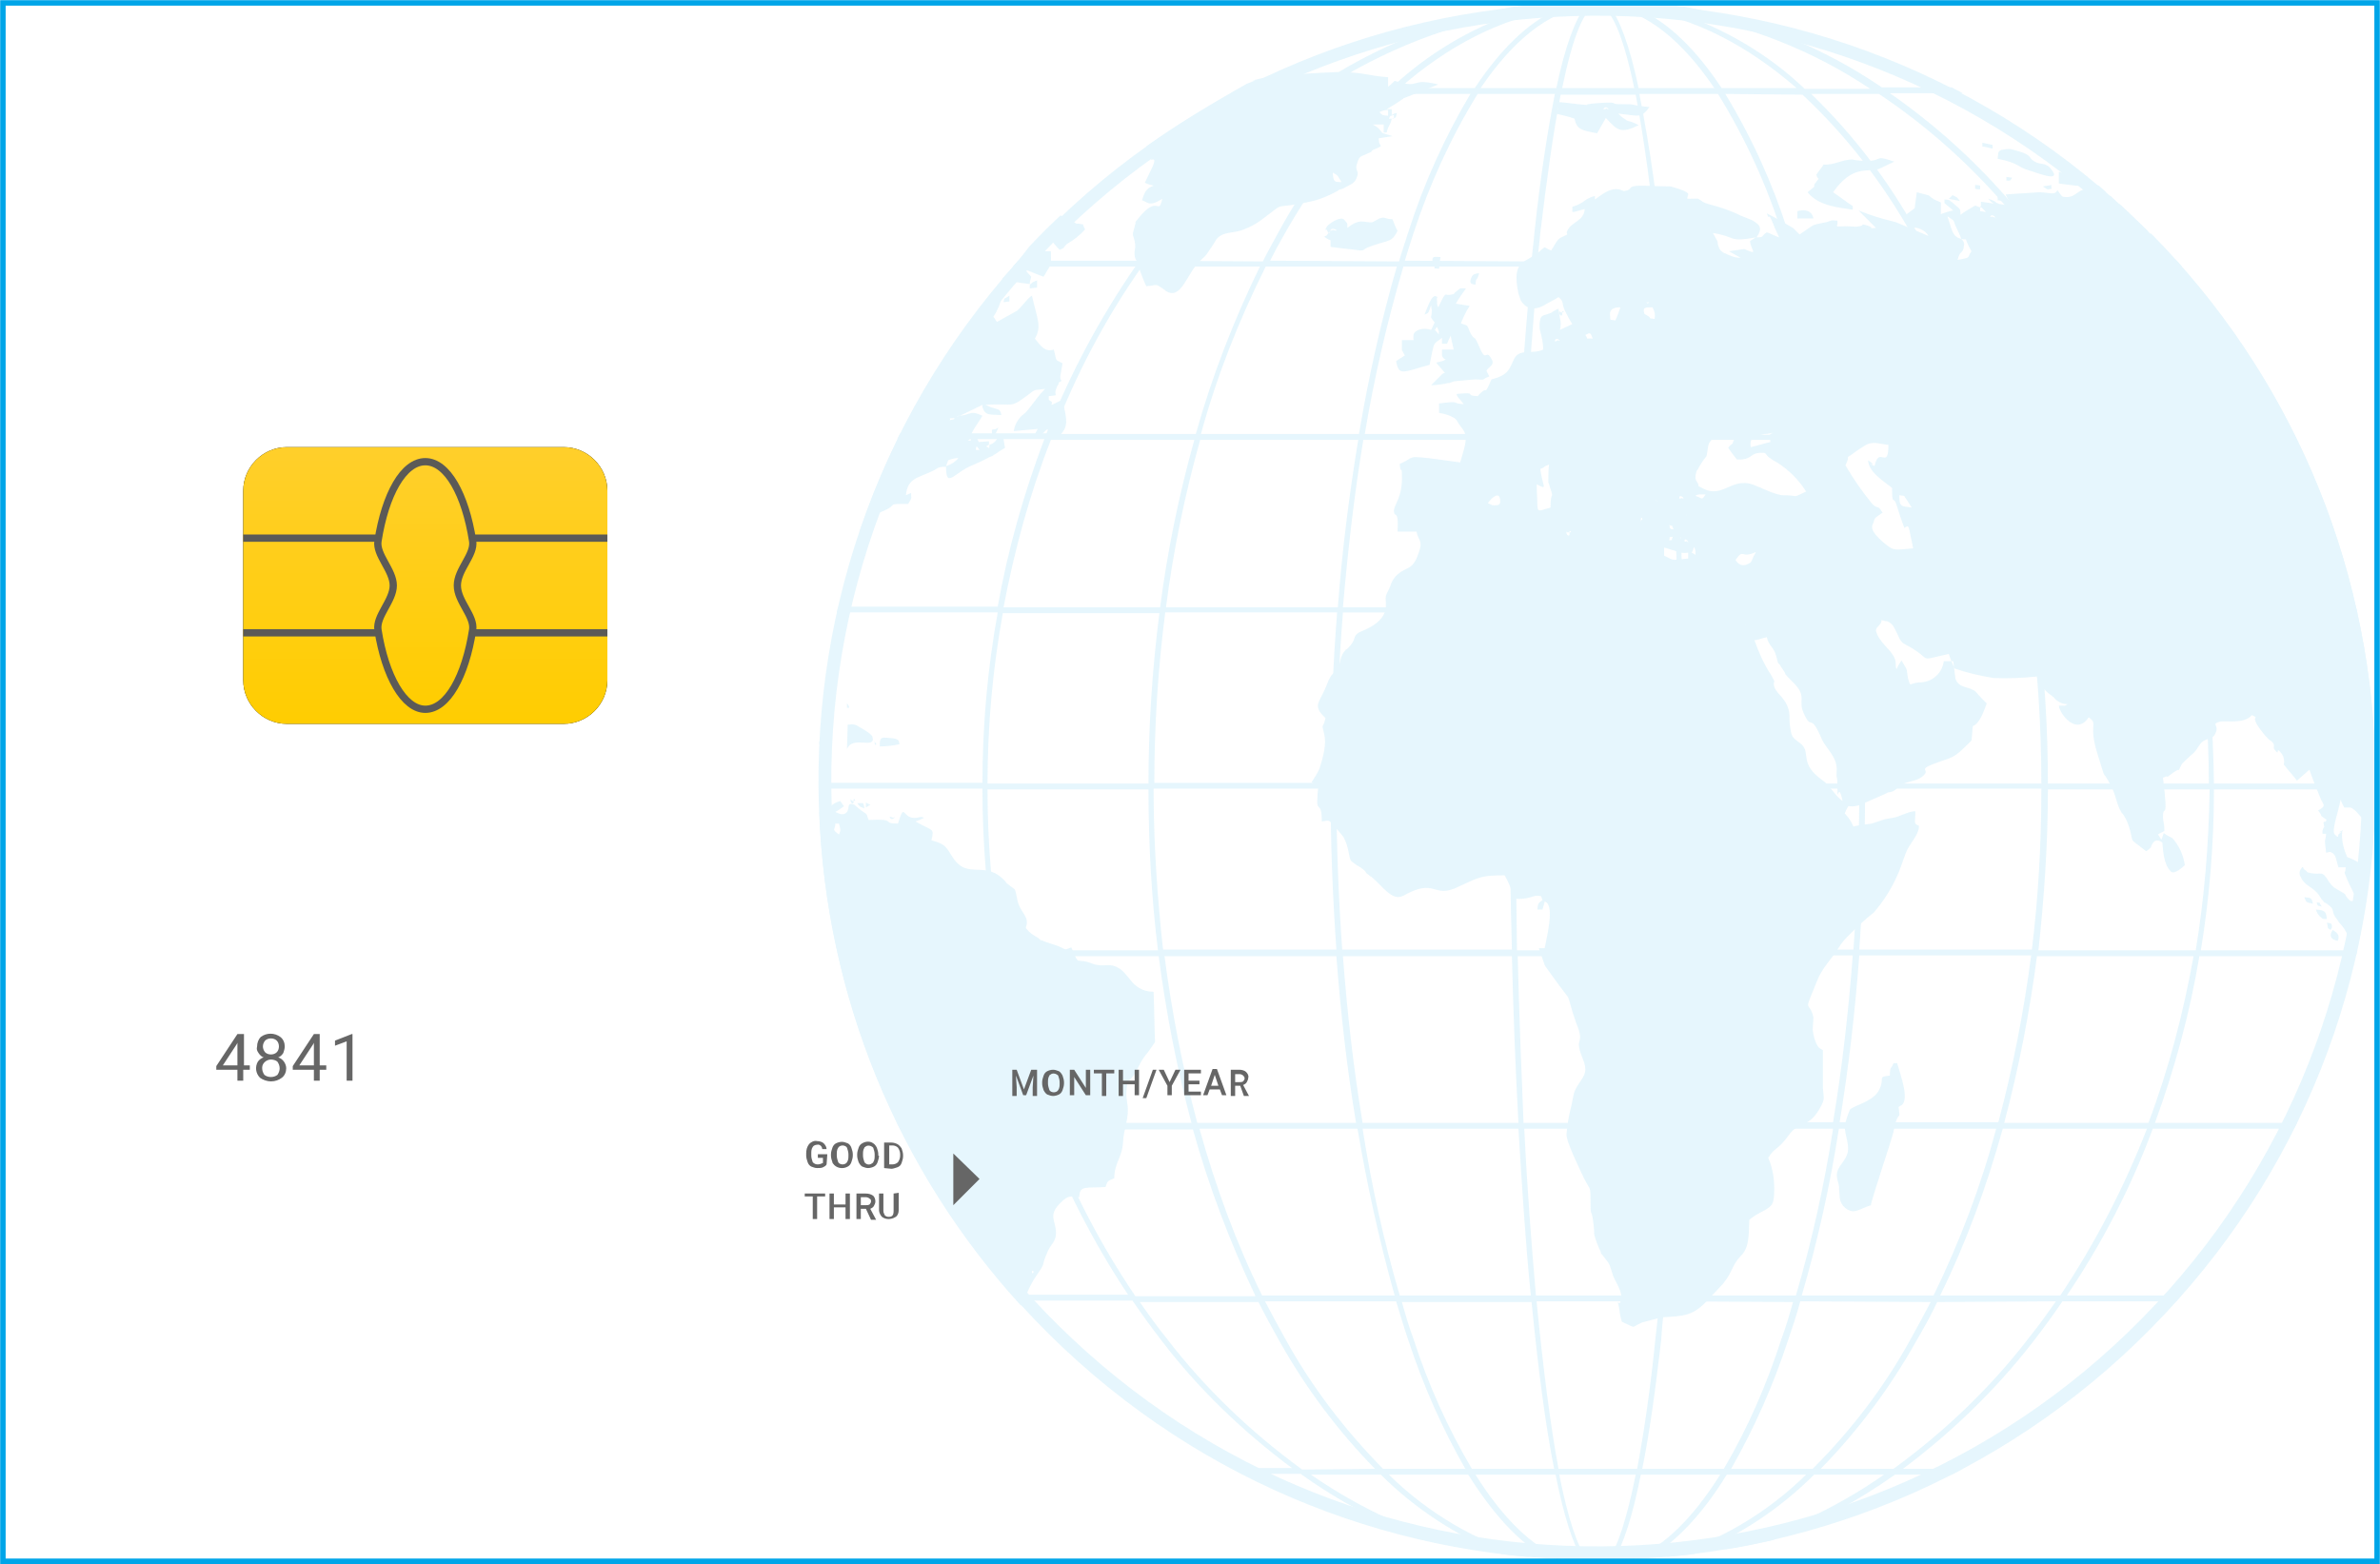 <svg xmlns="http://www.w3.org/2000/svg" xml:space="preserve" id="Layer_1" x="0" y="0" style="enable-background:new 0 0 326.8 214.8" version="1.1" viewBox="0 0 326.8 214.8"><style>.st2{fill:#00a5e8}.st5{fill:none;stroke:#5b5a57;stroke-linecap:square}.st9{fill-rule:evenodd;clip-rule:evenodd;fill:#666}</style><g id="Mask-2-2"><path id="path-1-2" d="M.4.4h326v214H.4z" style="fill:none;stroke:#00a5e8;stroke-width:.75;stroke-miterlimit:10"/></g><g style="opacity:.1"><path d="M146.1 185.2c-43-40.4-45.2-108.1-4.7-151.1 40.4-43 108.1-45.1 151.1-4.7s45.2 108.1 4.7 151.1c-40.4 43-108 45.2-151.1 4.7zm-31.9-74.6c.8 27.9 12.8 54.3 33.1 73.3 42.3 39.7 108.9 37.6 148.6-4.7 39.7-42.3 37.6-108.9-4.7-148.6C248.9-9.1 182.4-7 142.6 35.4c-19.1 20.3-29.3 47.4-28.4 75.2z" class="st2"/><path d="M131.9 57c-.2.1-.4.1-.5.2.1 0 .3-.1.5-.2zm27.7-29.7.3-.5-.3.5zm0-1.9s0 .1 0 0c.2.1 0 .1 0 0zm80.1 60.4c0 .1.1.1 0 0 .1.1 0 0 0 0zm-12-16.9c-.2-.1-.3-.2-.5-.3.2.1.4.2.5.3zm47.8-37.7c.2.1 0 0 0 0zm-135.3 148c.2-.3.4-.7.6-1.1.3-.8.7-1.6 1.1-2.3 2.1-3.1.8-1.3 1.9-3.8.4-1.1 1.2-1.4 1.2-2.7 0-1.7-1.2-2.4.7-4.2 1-1 1.3-.8 2.5-.7 0-1.7 1-1.2 3.6-1.4.3-.9.3-.8 1.2-1.2 0-2.1 1.1-2.9 1.2-4.9s.9-3.4.6-5.3c-.1-.7-.2-1.3-.1-2 .1-1.2.1-.9.7-1.6.9-1 .9-2 2.3-3.6.3-.4.6-.9.9-1.3-.1-2.3-.1-4.5-.2-6.9-3.4-.1-3.2-3-5.6-3.6-1-.2-1.6.2-2.9-.3-2.3-.9-1.6.6-2.8-2.2-.9.3-.6.4-1.4 0s-1.9-.6-2.7-1c-1.4-.7.9.6-.3-.2-.1-.1-.2-.1-.3-.2-.6-.3-1.1-.7-1.5-1.2-.1-.2.1-.4.1-.7.1-1.1-1-1.7-1.3-3.2-.4-2-.2-1.2-1.3-2.2s.8.9-.3-.3c-2.8-3.2-5.2-.1-7.3-3.4-1-1.6-1.1-1.8-2.9-2.3.4-1.8.2-1.2-2.2-2.6.4-.1.8-.3 1.2-.5-.7-.3-.6.1-1.6 0-1.4-.2-1.1-2.1-2 .8-2.4 0 0-.7-4-.5-.3-.5-.1-.7-.6-1s-.9-.7-1.4-1.1c-1.1-.4-.6.5-1 1-.5.6-1.1.2-1.6 0 .4-.2.8-.5 1.2-.8-.2-.2-.4-.5-.5-.7-1.3.3-1.2 1-2.9 1.5.9 25.2 10.7 49.2 27.7 67.8v-.1zM118.1 72.8c1.5-.7.9-1.8 2.9-2.5 2.7-1.1.3-1.1 3.7-1.1.6-1 .4-.6.4-1.5l-.7.3c.2-2.4 1.8-2.4 3.6-3.3.9-.4.6-.6 1.9-.6 0 3.1 1.1.8 3.6-.2.9-.4 1.4-.6 2.3-1.1l.5-.2c.1 0 .1-.1.1-.1l.2-.1c.4-.3.9-.6 1.4-.9-.1-.5-.2-1.2-.3-1.8-1.2.5-.6 1-1.9 1.4v-.5l-1.4.1c-.4-.8 0-.5-.7-.9-.2.7.1.3-.5.5.1-1 1-2 1.7-3.2-1.7-.8-1.4-.2-3.1 0 1-.5 2.1-1 3.1-1.5V55.9c.4 1.2.9 1 2.6 1.1-.2-.9-.3-.7-1.5-1.1-.2-.1-.4-.2-.7-.3 4.3-.3 3.1.7 6.3-1.7.6-.5.7-.3 1.9-.5-.9.9-1.4 1.7-2.2 2.7s-.8.7-1.3 1.3c-.4.5-.7 1.1-.8 1.8l3.3-.3c-.3.5-.5.9-.7 1.3 1.4-.5.9-.2 1.9-1.2 1.5 0 .4.1.6.4s.2.5.3.8c.6-.1 1.1-.5 1.4-1 .8-1.1.2-2.6-.1-4.3-.5.2-1 .5-1.5.7-.1-.3.4-.2-.4-.7v-.5c1.7-.2.5.1 1.1-1.2.4-1 0 .5.3-.7.7-.3.1-.1.2-.9.1-.5.2-1.1.3-1.7-1.1-.7-.7.1-1.2-1.9-1.2.4-1.8-.5-2.6-1.5 1-1.7.3-2.7-.4-5.9-.6.3-1.5 1.7-2.1 2.1l-2.7 1.5c-.2-.2-.3-.5-.5-.7.6-.9 1-1.9 1.2-2.9h-1.5c-7.9 9.4-14 20.4-18 32.2zm23.3-33.7v.5c.3 0 .6-.1 1-.1v-1c-.7.3-.4.1-1 .6zm-3.8-.8c.4.1.9.2 1.3.3.8.2 1.6.3 2.5.4 0-.3.1-.6.2-1l-.9-1c.9.3 1.7.7 2.6 1 1.2-2.1 1-1.2 1-3.5-.5 0-1 0-1.4-.1v-1l1.2-.7c.4.5.9 1.1 1.4 1.6.8-.3.4-.2.9-.7l.1-.1c.9-.5 1.8-1.2 2.5-2-.6-1.1.1-.5-.9-.8-.2 0-.2.1-.5-.1-.1 0-.1-.1-.1-.2-1.2-1.2-.2-.3-1.5-.7l-.4-.1c-1.5 1.4-2.9 2.8-4.3 4.3-1.2 1.6-2.4 3-3.7 4.4zm19.8-18.2c.3.2.6.4.8.7.1.2.3.3.4.5-.5.2-.2 0-.4.3-.6.9.8-.5.1 1.2l-1.1 2.3c.4.2.8.3 1.2.4-1.1.4-1.2.9-1.6 2 .8.2.9 1 2.8-.2-.6 2.5-.5-.8-3.3 2.7-.6.7-.3.4-.4.7-.1.3-.1.5-.2.8-.2.7-.2.7 0 1.2.4 1.5 0 1.4.1 2.4.1.7.3.5.6 1.6v.1c.3.8.6 1.7 1 2.5 1.6-.1 1.1-.5 2.5.5.1 0 .1.1.1.1 2.2 1.5 2.9-2.3 4.8-4.1.3-.3.7-.6.9-.9.4-.6.9-1.3 1.3-2 .9-1.2 2.5-.8 3.8-1.4.8-.3 1.6-.7 2.4-1.3 3.9-2.9.9-1.2 7.1-2.6 1.2-.3 2.3-.8 3.4-1.4l.1-.1c.2-.1.4-.1.6-.2l.2-.1 1.1-.6c.4-.4.3-.2.5-.6.6-1.2-.2-1.1.1-2 .3-1.2.6-1.1 1-1.3l.9-.4c.1 0 .1-.1.1-.1l.1-.1.1-.1c.3-.1.7-.3 1.1-.5-.1-.5-.2 0-.3-1.1.6-.1 1.3-.2 1.9-.3l-1.3-.4c-.5-.4-.3-.6-1.4-1.2h1.5v1.1h.4c.3-1.2.5-.9.7-1.9.7-.2.5 0 .7-.8-.6.2-.2 0-.7.3V15h-.7c.7-.4 1.5-.9 2.2-1.4.1 0 .1-.1.1-.1 1.6-.6 3.2-1.3 4.8-1.9-4.1-1-2.2.7-6-.5-.3.3-.6.6-.9.8v-1.3c-3-.2-3.1-.7-7-.7h-.2c-2 .1-9.3.4-11.1 1.1-1.5.6 1.2-.6-.3.2-.3.1-.5.2-.8.3-4.6 2.6-9.3 5.4-13.8 8.6zM120.1 102c0 .6.4.1.1 0-.1 0-.1-.5-.1 0zm111.2-27.7c0 .1.3.1.3 0s.4.6.1-.1c0 .1-.4-.4-.4.1zm-16.2-1.1c0 .3.5.6.4 0s.6 0-.1-.1c-.4.1-.3-.4-.3.1zM116.8 110c0 .3.5.6.4 0s.6 0-.1 0c-.3-.1-.3-.5-.3 0zm97.3-67c0 .3.5.6.4 0s.6 0-.1-.1c-.3 0-.3-.5-.3.1zm-91.8 69.4c.2.3.9-.4.3-.1-.1-.1-.7-.3-.3.1zm145.3-85.1 1.5.3c-.1-.2-.2-.3-.4-.5l-.6-.3-.5.5zm-63.1 24.4-.4-.8c.4-.6 1.2-.8.7-1.6-.8-1.5-.7.6-1.6-1.5s-.6-.9-1.2-1.9c0 0-.1-.1-.1-.2s-.1-.1-.1-.2c-.4-.9-.1-.7-1.2-1.1.3-.8.7-1.6 1.2-2.4-.6-.1-1.3-.2-1.9-.3.4-.7.9-1.4 1.4-2.1-1.1 0-.6-.1-1.3.4s.1.3-1 .5c-.6.1-.4-.7-1.5 1.7-.3-.5-.1-.6-.2-1.2 0-.3.3-.1-.1-.3-.6-.3-1.1 1.3-1.6 2.5.7-.2.6-.5.9-1.3 0 .1.1.7.1.7v.2c0 .9-.4.5.4 1.5-.2.3-.3.7-.5 1-.6-.2-1.2-.2-1.7 0-.7.3-.8.6-.7 1.4h-1.6v1c0 .3-.1-.6 0 .2v.2c.1.2.3.5.4.7-.4.3-.8.5-1.2.8.4 2.1.9 1.5 4.6.5.7-3.4.4-2.7 1.7-3.7v.8h.7c.1-.3.3-.7.5-1.1.1.7.3 1.3.4 1.9H198v.8c.2.8 1 .4 0 .8-.3.1-.5.1-.8.2.4.5.8.9 1.2 1.4-.4.1-.2.1-.4.2l-1.5 1.5c.6 0 1.3-.1 1.9-.2l.4-.1h.2c.9-.3.3-.2 1.3-.3s1.2-.1 2.2-.2c1.8.1.8 0 2-.4zM291 28l-.4-.1c-.1-.1-.1-.3-.2-.4l-.6-.6c-1.5.3-.3.2-1-.1-.6-.4-1.3-.7-2-.8-1.6-.2-1.7 1.4-3.6 1-.3-.3-.5-.6-.7-.9-.3.8-1.2.3-2.5.3l-4.6.3c.2.5.5.9.7 1.4-.5.1-1.1 0-1.6-.1-.8-.3-.2-.3-1.5-.7l.4.4c.1.2 1.3.4-1.4 0v.8c-.8-.2-.6-.4-1.1-.1s-1.2.7-1.7 1.1c-.1-.8.2-.6-.9-1.5-.5-.5-.1 0-.6-.5-.3-.1-.5-.1-.7-.1v.5l1.2 1c-.6.1-1.1.3-1.7.5v-1.6c-.4-.2-.5-.2-.9-.4-1.3-.8.2-.3-2.4-1-.1.8-.2 1.5-.3 2.2l-1.2.9c1.6 2.7.6 1.3 2.1 2 .4.2.8.5 1 .9l-4.5-1.9c-1.7-.4-3.4-.9-5.1-1.6l2.4 2.4c-1.6.1.1.1-1.1-.3s-.3 0-1.4.1c-.6.1-.8-.1-2.8 0-.2-.5 0 0 0-.4v-.4c-1.1-.1-.7 0-1.5.2-2.3.5-1.3.1-3.7 1.7l-.9-.9c-1.2-.7-2.4-1.4-3.6-2 .5 1.4 0-.9 1.1 2 .2.4.4.9.6 1.3-.6-.2-1.1-.5-1.7-.7-.8.5-.3.7-1.4.7.8-1.2.6-1.7-.7-2.4l-1.5-.6c-1.4-.7-2.9-1.2-4.5-1.6-.2-.1-.4-.1-.5-.2-.1 0-.1-.1-.2-.1-.9-.6-.3-.4-2.1-.4v-.2c0-.4.9-.6-2.3-1.5-1.4 0-2.7-.1-4.1-.1-2 0-1 .5-2.1.7-.3.1-.2 0-.9-.2-1.3-.2-2.3.7-3.3 1.4v-.5c-1.7.5-1.2.9-3.1 1.5.1.9-.5.9 1.7.3-.1 1.7-1.8 1.7-2.4 3-.3.6.5.3-.6.8-.8.3-.9.8-1.6 1.9-1.2-.4-.5-.8-1.7.2-1.8 1.6-3.8.9-2.8 5.7l.3.9c.9 1.6 2.4 1.3 3.6.5.5-.3 1-.5 1.6-.9.8.6.4.9.9 1.9.3.6.6 1.2 1 1.8-.6.3-1.1.5-1.7.8.3-1.2-.1-1.6-.2-2.9-.3.1-.6.3-.8.4l-.1.1c-.2.1-.3.1-.5.2-.8.3-1.1.1-1.2 1.4 0 .3 0 .7.1 1 .2.8.4 1.6.4 2.5-1.4.7-3.3-.2-4 1.3s-.8 2.2-3.1 2.8c-1.2 2.7-.3.5-1.9 2.3-2.1-.1.3-.6-2.9-.3.1.5.4.6 1 1.4-1.9-.1-.2-.5-3.4-.1v1.3c.7.1 1.4.3 2.1.7.5.4.4.6.9 1.2.1.1.2.3.3.4.8 1.1.1 2.7-.4 4.5-.9-.1-5.9-.9-6.5-.7-.9.3-.2.2-1.8.9.1 1.5.3.2.3 1.5.1 3.1-1 3.9-1.1 4.9 0 1.2.7-.4.5 2.9h2.6c.3 1.5 1.1 1.1 0 3.7-.7 1.5-1.4 1.2-2.5 2.1-.5.4-.9 1-1.1 1.7-.6 1.4-.7 1-.6 2.4.2 2.6-3 3.6-3.6 3.9-1.1.6-.3.9-1.6 2.2-.1.1-.2.2-.3.2-.9 1-.6 1.6-1.1 2.5-.4.8-.9.6-1.5 2.3-1 2.6-2.1 2.8-.2 4.6-.3 1.6-.6.5-.2 2.1.4 1.4-.1 3.2-.6 4.8-.3.7-.7 1.3-1.1 1.9l.9.6c0 .5-.1.9-.1 1.4-.2 2.4.6.4.6 3.4 1.2-.1.7-.6 2.7 1.8.4.5.2.2.4.6.6 1.1.6 2.5.9 3l.1.1c.4.3.8.6 1.2.8.2.2.5.3.7.6.1.2.2.3.4.4.4.4.1.1.4.3 1.6 1.3 2.8 3.4 4.4 2.6 4.6-2.6 4 .6 7.7-1.3 2.8-1.3 3.1-1.5 6.2-1.5.4.7.8 1.5 1 2.3.1.3.3.6.4.9.8.1 1.5 0 2.2-.2.3-.1.6-.2.9-.2.7.1.4-.1.7.6-.6.5-.6.3-.7 1.3h.7c.1-.3.2-.7.3-1.1 1.5.4.2 5.2 0 6.4h-.8c.3.8.5 1.5.8 2.3 0 .1.1.1.1.2 1 1.4 2 2.8 3.1 4.2.3.7.3 1.2 1.1 3.5 1.4 3.4-.4 1.7.9 4.9.7 1.7.4 2.2-.5 3.5s-.7 1.8-1.1 3.3c-.3 1.2-.5 2.4-.6 3.6-.1 1 1.8 4.8 2.4 6.1.9 1.8.9.9.9 3.5 0 1.6.1.9.3 2 .1.7.2 1.4.2 2.2.2.8.5 1.6.9 2.4v.1c.3.6-.2-.2.2.3 1.2 1.6.8.8 1.5 2.9.3.8 1.3 2.2 1.1 3.1-.2 1.6-.7-.5-.3 1.2.1.7.2 1.4.4 2 2.2 1 1.1.8 2.8.1l2.6-.7c3.2-.2 4.4-.1 6.7-2.7.5-.5 1-1.1 1.5-1.6.2-.2.3-.3.5-.6 1-1.2 1.1-2.4 2.2-3.5l.1-.1c1.2-1.2 1-3.3 1.1-4.9.6-.5 1.3-.9 2.1-1.3 1-.6 1.2-.8 1.3-2.1.1-1.8-.1-3.5-.8-5.1.9-1.5 1.3-1 2.8-3.1s2.8-.8 4.5-4.1c.5-1 .3-1.1.2-2.4v-5.2c-.2-.1-.4-.2-.6-.4-.5-.7-.7-1.6-.8-2.4 0-.4.1-1.2.1-1.7-.6-2.6-1.5-.1.5-5 .7-1.8 2-3 3-4.6.3-.5.7-1 1.1-1.4 1.2-1.2 2.4-2.4 3.7-3.4 1.2-1.4 2.2-2.9 3-4.6.6-1.2.9-2.3 1.4-3.6s1.8-2.4 1.8-3.7c-.8-.3-.5-.4-.5-2-1 0-2.2.8-3.1.9l-1.1.2-1.8.6c-.9.1-1.7.2-2.5.4-.3-.7-.7-1.3-1.2-1.8.1-.3.3-.7.5-1 .6.1 1.3 0 1.9-.3l3.2-1.4c.4-.2.1-.1.4-.2.3 0 .6-.1.9-.3.3-.2.2-.3.8-.7.8-.5 2.2-.5 3-1.2 1.2-1-.8-.8 1.5-1.7 2.9-1.1 2.5-.5 5.2-3.2.1-.7.1-1.3.2-2 1-.4 1.5-2.1 1.9-3.1-.5-.5-1-1-1.5-1.6-.9-.8-2.3-.4-2.8-1.8l-.3-2.4h-1.3c-.2 1.6-1.5 2.8-3.1 2.9-.5 0-1 .1-1.5.3 0-.1-.1-.2-.1-.2l-.2-.6c-.3-1.6.1-.8-.9-2.5-.3.4-.5.8-.7 1.2-.1-.3-.1-.6-.1-.9-.1-1.4-1.8-2.3-2.5-3.8-.5-1 0-.9.5-1.7.2-.8 0-.2.3-.3.2.1.3.1.5.1.8.3 1 .9 1.4 1.7.5 1.1.5 1.2 1.5 1.7 3.6 2 1 2.1 5.6 1.1.2.7.5 1.4.8 2 1.7.6 3.5 1 5.3 1.3 2 .1 4 0 6-.2.1 1.1.1.6.6 1.3.4.5.9 1 1.5 1.4.5.4.1.1.5.5.5.4 1 .6 1.6.6-.5.3-.2.2-1.2.2.1 1.1 2.4 4.2 4.1 1.6 1.4 1-.1.9 1.2 5 1.5 4.8.3 1.3 2 4.7.5 1 .6 2 1.1 3 0 0 .1.1.1.2.1.2.2.3.3.4.5.7.8 1.5 1 2.3.5 1.8-.3.8 2.2 2.8 1-.7.5-.6.9-1.1 0 0 .4-.8 1.3-.1.1.1 0 2.9 1.2 4 .5.4 1.6-.6 1.9-.9-.2-1.4-.8-2.7-1.7-3.7-.4-.2-.8-.4-1.2-.7l-.3.9c-.2-.2-.3-.5-.5-.7.3-.2.6-.3.9-.5 0-1-.2-1.3-.2-1.9 0-2 .8 1.1 0-5.4 1.3-.6-.2.5 1.4-.7 1.4-1 .3.5 1.2-1.2.5-.5 1-1 1.5-1.4.7-.6.8-1.3 1.4-1.7.7-.5 1.3-.2 1.7-1.1.6-1.2-.7-1.2.6-1.6.8-.2 3.3.4 4.4-.9 1.3.6-.6-.2 1.5 2.4.2.3.5.6.8.9.1.1.2.2.3.2.8.7.2.8.5 1.2.9 1.2 0-.7 1 .6.3.4.4 1 .3 1.5.6.8 1.2 1.4 1.8 2.2.6-.5 1.1-1 1.7-1.5.5 1.4 1 2.7 1.6 4.1.5.9.6.9-.4 1.5 1 1.3-.3.2 1.2 1.3-.1 0-.1 0-.1.1-.1.4-.5-.2-.3.6.1.6 0 0-.2.8v.4h.5c-.1 1.4-.3.1 0 2.6.5-.1.5-.2.8 0 .6.3.6 1.2.9 2h1c-.1 1.3-.4.1.2 1.7.3.7.7 1.4 1 2.1.8 1.5.2-.3.7.9-1.4-.1-1.2 0-1.5-.3-.8-.8 0-.5-1.3-1.2-.8-.5-.8-.4-1.4-1.2-1-1.7-1-.9-2.5-1.2-.9-.2-.2-.1-.9-.5-.2-.1-.1-.7-.5 0-.2.3-.2.7 0 1 .6 1.4 1.8 1.3 2.7 2.8.1.1.1.3.3.4.4.5.1.2.6.5 1.4 1 .3.8 1.5 2.3.1.1.1.2.2.3.5.5.9 1.1 1.2 1.8.3.8.7 1.4 1.2 2.1.8-3.6 1.4-7.2 1.8-10.9l-.4-.3c-.1-.1-.2-.1-.3-.2-.6-.7-1.5-1.2-2.4-1.5-.5-1.1-.8-2.3-.7-3.5-1.2.4 1-.7-.3.2-.5.3 0 .9-.7.2-.5-.5.4-2.8.8-4.8.1.4.3.7.5 1.1 1.2 0 .8-.1 1.6.5.8.9 1.6 1.8 2.4 2.8.2-3.5.3-7 .2-10.5-.8-26.9-11.8-52.5-30.7-71.6h-.1c-.2 0-.5.1-.8.1.2-.3.3-.4.5-.4-.9-.9-1.8-1.7-2.7-2.6-.3-.3-.8-.8-1.3-1.2zm-61.3 45.7c-.7.2-.3-.3-.5.5.6-.1.2.1.5-.5zm-110.8 37.2c.8-.6.8-.2 0-.7v.7zm113.9-34.7v-.5c0-.2-.1-.4-.2-.6-.3 1.2-.6.5.2 1.1zm41.5-48.7.7.1c-.4-.6-.1-.3-.7-.6v.5zm1.2-2.7c.7 0 .4.1.8-.4l-.8-.1v.5zm43.3 99.7c-.6-.9 0-.4-.7-.6.2.6 0 .4.7.6zM191.4 15.8v.5h-.7c.3-.5 0-.3.7-.5zm79.8 10.1c.2.1.5.1.7.1v-.5c-.3-.1-.5-.1-.7-.1v.5zM137.8 41.5l.8-.1v-.8c-1 .7-.6.1-.8.9zM118.7 111c-.2-.9 0-.7-1-.7.5.6.2.4 1 .7zm99-65c.5.8-.1.4 1 .5-.3-.8-.3-.9-1-.5zm62.8-20.4c.4.3.6.4.7.4.9-.1.3-.1.5-.6-.4.1-.8.1-1.2.2zM136.2 59v.8c.6-.3.4 0 .9-1.1-.5.3-.3.2-.9.3zM320 127.7c.1-.1.2-.3.2-.4 0-.6-.2-.5-.7-.6.3.9-.1.6.5 1zM116.3 97.2h.3c0-.2-.1-.4-.3-.6v.6zm201.3 26.9c-.2-.8-.2-.8-1.2-.9.3.8.3.7 1.2.9zm-45.4-104c.5.1.9.2 1.4.3v-.5l-1.4-.3v.5zm-69.6 19c.1-1.3.2-.3.5-1.6-.5.1-.9.1-1.1.7-.3.8.1.8.6.9zm84.9-13.3c.5.3 1.1.5 1.7.6l-1-.9c-.3-.1-.6-.1-.7.3zM321 129.2c.3-.7 0-1.1-.7-1.5-.5.8-.3 1.3.7 1.5zM197.6 36.9c.1-.5.1-1.1.2-1.6-.8 0-1.2-.2-1.1.6.1.2.1.4.2.6.3.5-.4.3.7.4zm121.9 89.3c-.1-1-.2-1.2-1.5-1.3.1.3.2.6.5.9.5.4.2.4 1 .4zM204.3 69.1c.6.2.4.3.9.3s.8-.1.8-.5c0-1.8-1.4-.3-1.7.2zM221.8 44c.3-.6.5-1.2.7-1.8-1 0-1.6.3-1.4 1.3v.2c.2.4-.4.1.7.3zm25-15v1h2.2c-.2-1.1-1.2-1.3-2.2-1zm-16 45-.3-.1.3-.2v.3zm-1.6-1.9c.6.3.2-.3.6.6-.4-.1-.1.1-.4-.1s0-.1-.2-.5zm-108.4 30.4c.9 0 1.8-.1 2.7-.3-.1-.6 0-.8-1.9-.9-.8-.1-.8.4-.8 1.2zm105-59.4c-.3-.9.1-.9 1.1-.9.3.5.4 1 .3 1.6-1-.1-.4-.1-.9-.4l-.5-.3zm.5-1.4c-.4-.3-.3-.1.2-.2-.1 0-.2.1-.2.2zm12 35.2c.4.6.9.9 1.6.6.6-.3.5-.2.8-.9.1-.3.3-.5.4-.8-2.1 1-1.6-.6-2.8 1.1zm-9.8-.6c1.6.8.9.6 3.3.4v-.8c-.7.1-1.3 0-1.9-.3-.5-.1-.9-.3-1.4-.4v1.1zm-95.2-16.1c0 .4.1.3-.4.3l.4-.3zm.7 1.6c0-1 .4-.1.5 0h-.5zm1.4-.5.5-.3c-.2.8.2.6-.5.3zm147.3-36.1c1.4.2 2.9.4 4.3.4-.8-1.3-2-1.4-4.3-2v1.6zm-71.2 39.2c.1.8.3 1.6.5 2.4-.5.2 0 .1-.4 0l-.6-.3c0 1 .1 2 .1 3 .1.8.1.7 1.8.2 0-2.7.6-.7-.2-3.2 0-.1-.1-.2-.1-.3 0-.8 0-1.6.1-2.4-.9.3-.4.3-1.2.6zm62.8-42.6c3 .6 2.6 1.1 4.3 1.6.8.2 4.6 1.8 3.1-.1-.8-1.1-1.5-.6-2.3-1.1-1.1-.6 0-.9-3.2-1.7-.5-.1-.9 0-1.4.1-.5.2-.4.4-.5 1.2zM114 101.1c-.1.1-.2.1-.3.1-1 .3-.3-.3-1.2.6v.4c.5.1 1 .1 1.5.1.1 0 .2 0 .2.1 0-.5-.1-.9-.2-1.3zm2.3 1.8c.7-2 4 .1 3.5-1.7-.1-.5-1.9-1.4-2.2-1.6-.3-.1-.6-.2-.9-.1h-.3l-.1 3.4zm66.5-71.4c.3-.3 1.3.4.3.1 0-.1-.8.3-.3-.1zm-1 1c.3.2.6.4.9.5v.9c1.3.2 2.7.3 4.1.5.6 0 .2-.1 1.2-.5.6-.2.8-.3 1.5-.5 1.5-.4 1.8-.5 2.4-1.7-.3-.5-.5-1.1-.7-1.6-1.1 0-.9-.4-1.8-.1l-.9.5c-1.1.2-1.6-.7-3.5.8 0-.7.1-.5-.4-1.1s-2.1.5-2.4.9c-.5 1-.1 0 .1.7s.6-.6-.1.5c-.2.1-.3.2-.4.2zm38.5-17.7c.3-.3.9.5.3.1 0 0-.7.3-.3-.1zm-2.6-.4c-1.3-.1-2.5-.3-3.8-.4v1l-.3.6c.9.2 1.8.4 2.6.7.3 1.5 1 1.6 3.1 2l1.2-2.1c1.6 1.7 2 2.2 4.5 1-.5-.3-1-.5-1.5-.6-.4-.2.1.1-.3-.2-.4-.2-.7-.5-1-.8 2.9.3 3.1.7 4.3-.9-3.3-.3-1.1-.4-4.3-.4-1.2 0 .5-.4-3.3-.1-2 .2-.3.3-1.2.2zm32.7 8.2c-.3.5-.7.9-1 1.4.3 1 .6.1-.1 1.1l-.1.1c-.4.7.6-.1-1 1.2 1.6 2 4.6 2.1 6.2 2.4v-.5c-.9-.6-1.8-1.3-2.7-1.9 2.7-3.8 4.6-2.7 6.3-3.2l2.1-1c-2.6-.9-1.6-.3-3.3-.1-.8 0-1.6 0-2.5-.2-1.3 0-2.5.8-3.9.7zm-53.3 22.5c.3-.1.1-.6.5.5-.2.1.3.7-.4-.1s.1.1-.1-.4zm62.4 102.6c-1.9.2-.5.3-1.6 2.2-1 1.5-3.4 1.9-3.9 2.5-.3.7-.5 1.4-.7 2.1 0 1.6.8 2.8.3 4.1s-1.7 1.8-1.3 3.4.1.2.3 2.2c0 .7.3 1.3.8 1.7 1.2.9 1.7.2 3.5-.4 0-.6 2.8-8.8 3.1-10.1.1-.6.2-1.2.5-1.8.3-.7.4.1.2-1.6l.2-.1s.1 0 .1-.1.1 0 .1 0c1.1-.9-.1-4-.6-5.8h-.5c-.3.8-.5.4-.5 1.7zm-117.8 27.1c0-.7.4 0 .1 0-.2 0-.1.6-.1 0zm-27-61.7h.5c.2.8.3.8 0 1.5-1.1-.8-.5-.6-.5-1.5zM129.9 64c.1-.3.2-.5.3-.8.5-.2 1-.3 1.4-.3-.4.5-1 .9-1.7 1.1zm-.2-6s0 .1 0 0c.1.1 0 0 0 0zm.7-.3c.3-.3-.5-.2.7-.3-.3.2.3.1-.7.3zm9.8-20.8s0 .1 0 0c.2.1 0 0 0 0zM183 23.7c.9.5.6.4 1.2 1.3-1 0-1.1 0-1.2-1.3zm-23 2c.2.1 0 0 0 0zm30.6-10.6v.8c-.8-.1-.7 0-1.2-.5.4-.2.8-.3 1.2-.3zM323.8 124c.8.2.5 0 .9.6-1-.1-.3.3-.9-.6zm-37-26s.1 0 0 0zm-45.9-10.1s.1-.1.1 0 .1 0 .1 0c.5-.1 1-.3 1.5-.4.3 1.3.9 1.2 1.3 2.6 0 .1.2.7.2.8 0 .1.1.2.2.3l.1.1s.1.1.1.2c1.2 1.6-.1.4 1.8 2.3s.5 2.4 1.4 4.2c1.1 2.5.8-.4 2.5 3.6.5 1.1 2 2.3 2 4-.1 2 .1.3.1 2.6 0 2.5.1-1.2.7 1.8-.4-.3-.8-.7-1.1-1.1-1.5-1.7-.7-1-2.1-2.1-2.8-2.2-1-3.6-2.7-4.8-1.1-.8-1.1-.9-1.3-2.2-.2-1.4.1-1.7-.4-2.9s-1.6-1.8-1.8-2.7.4-.1-.4-1.5c-1-1.5-1.7-3.1-2.3-4.8zm-15.6-16.5c0-.7.4 0 .1 0-.1 0-.1.6-.1 0zm6.3-.7c.1.1-.1 0 0 0zm-1-2.5c.3-.3.9.5.3.2 0 0-.7.3-.3-.2zm-1.7-.3s0 .1 0 0c.2.1 0 0 0 0zm3.9.2c.3-.2 0-.1.5-.2h.9c-.6.9-.4.5-1.4.2zm28-.1c1.1.2.4-.1 1 .6l.7 1.1c-1.5-.2-1.7-.1-1.7-1.7zm-3.4-4c-1.8-.8.9.4-.9-.8.1 1.6 1.9 2.7 3.3 3.8 0 2.7.2.8.7 2.6.3 1 .6 1.9 1 2.9.7-.5.5-.4 1.2 2.8-2.6.2-2.6.5-4.3-1-2-1.8-1.2-2.2-1.1-2.7s.2-.5 1.2-1.2c-.8-1.3-.6-.3-1.5-1.3-1.3-1.6-2.5-3.3-3.6-5.2.8-1.6-.2-.8.9-1.5.6-.5 1.3-.9 1.9-1.3 1-.5 1.6-.2 3.1 0 0 3.6-1.3 0-1.9 2.9zm-20.1-2.5c.4.6.8 1.1 1.2 1.6 2 .1 1.8-.8 3-.9 1.6-.1.2.1 2.5 1.3 1.6 1 3 2.4 4 4-2.2 1-.6.5-3.4.5-1-.2-1.9-.6-2.8-1-.1-.1-.3-.1-.5-.2-3.5-1.7-4.6 1.9-7.6.2-.9-.5-.2.1-.6-.7-.1-.1-.1-.2-.2-.3-.1-.5-.1 0-.1-.5 0-.3.1-.6.2-.9.1-.1.2-.2.2-.3 1.4-2.4 1-.9 1.3-2.7.1-.9.3-.9 1-1.8 1.3.5-.1.5 2.6.6-.4 1-.2.3-.8 1.1zm5.8-.8c-.9.2-1.8.5-2.7.7-.2-1.2.3-1.4 1.9-1.8.4 0 .8-.1 1.2-.2-.1 0-.1 0-.2.1 0 .2-.1-.2-.3.3-.4.9 0-.2.1.9zm-29.5-14.1c.3-.3.9.5.3.1 0 .1-.7.4-.3-.1zm.5-1s0 .1 0 0c.2.1-.1 0 0 0zm27-13-.8.5c.1 1.3 1.3 2-.8 1.1l-2.1.3c.5.3 1.1.6 1.6.9-.5 0-1-.1-1.4-.3-.1 0-.7-.3-.7-.3-.4-.1-.8-.5-.9-.9-.4-1 .3 0-.8-1.9 3.3.5 2 1.3 5.9.6zm-6.3-1s0 .1 0 0c.2.2.1 0 0 0zm38.1 2.3s0 .1 0 0c.2.1 0 0 0 0zm-.5-.6s0 .1 0 0c.2.1 0 0 0 0zm-3.1-.5c1.2.3.1-.6 1.4 1.7-.7 1 .1.8-1.9 1.2.3-1.2.5-.8.8-1.5l.1-.7c-.1-.4-.1-.4-.4-.7zm-42.5-7.2s0 .1 0 0c.1.1-.1.1 0 0zm42.5 7.2c-1.2-.3-1.2-1-1.9-3.1.8.6.8.3 1.1 1.3.3.6.6 1.2.8 1.8zm0-3.2c.2.1 0 0 0 0zm4.8.4c.1.1 0-.1 0 0zm-.7-.4c.3-.2.9.5.3.2 0-.1-.7.1-.3-.2zm-1.5-1.3.8.8c-.3 0-.5-.1-.8-.1v-.7z" style="fill-rule:evenodd;clip-rule:evenodd;fill:#00a5e8"/><path d="M268 202.5h-7.8c-5.2 3.7-10.8 6.7-16.8 9-2.2.5-4.5 1-6.8 1.3 7.9-2.2 15.4-5.6 22.1-10.3h-9.6c-4.7 4.7-10.3 8.4-16.5 10.9-1.3.2-2.6.3-3.8.4 7.2-2.1 13.8-6 19.2-11.3h-10.9c-3.3 5.4-7 9.3-10.8 11.5l-2.1.1c4.3-1.7 8.3-5.7 12-11.6h-10.9c-1.1 5.6-2.4 9.6-3.7 11.7h-.8c1.3-1.7 2.6-5.7 3.8-11.7h-10.5c1.2 6 2.5 10 3.9 11.7h-.7c-1.3-2.1-2.6-6.1-3.7-11.7h-11c3.7 5.9 7.7 9.9 12 11.6-.7 0-1.4-.1-2.1-.1-3.9-2.1-7.5-6.1-10.9-11.5h-10.9c5.4 5.3 12 9.2 19.3 11.3-1.3-.1-2.6-.2-3.8-.4-6.2-2.5-11.9-6.2-16.6-10.9H180c6.8 4.7 14.4 8.2 22.4 10.3-2.3-.4-4.6-.8-6.8-1.3-6-2.3-11.7-5.3-17-9.1h-7.9l-1.6-.8h8.3c-6.7-5-12.8-10.8-17.9-17.5-1.4-1.8-2.7-3.6-4-5.5h-15.8l-.7-.8h15.9c-4.8-7.2-8.7-14.9-11.8-22.9h-19.6l-.4-.8h19.8c-2.8-7.4-4.8-15.1-6.1-22.9h-21.6l-.2-.8h21.7c-1.2-7.3-1.8-14.7-1.8-22.1h-22.4v-.8h22.4c0-7.8.7-15.7 2.1-23.4h-22.1l.2-.8H137c1.4-7.9 3.6-15.6 6.4-23h-20.2l.4-.8h20.1c3.2-8.1 7.3-15.8 12.2-22.9h-16.8l.7-.8h16.6c1-1.4 2-2.8 3.1-4.2 5.6-7.2 12.2-13.6 19.7-18.8H169c.5-.3 1-.6 1.6-.8h9.9c8.3-5.6 17.6-9.3 27.4-11.1 2.7-.3 5.4-.5 8.1-.6 5.1-.2 10.2 0 15.2.6 9.7 1.8 19 5.5 27.2 11.1h9.6c.5.3 1 .5 1.5.8h-10c7.5 5.2 14.1 11.5 19.7 18.8 1.1 1.4 2.1 2.8 3.1 4.2h16.6l.7.8h-16.7c4.9 7.2 9 14.9 12.1 23h20l.4.8h-20c2.8 7.5 5 15.2 6.4 23h21.7l.2.8h-21.8c1.4 7.7 2 15.5 2.1 23.4h22.2v.8H304c0 7.4-.6 14.8-1.8 22.1h21.5l-.2.8H302c-1.3 7.8-3.4 15.5-6.1 22.9h19.5l-.4.8h-19.4c-3 8.1-7 15.8-11.8 22.9h15.7l-.7.8h-15.6c-1.3 1.9-2.6 3.7-4 5.5-5.1 6.6-11.2 12.5-17.9 17.5h8.2l-1.5.8zM221 .9c1.4 1.7 2.8 5.5 4 11.2h10.4C231 5.6 226.1 1.6 221 .9zm4.1 12c1.5 7.6 2.6 15.3 3.2 23h17.6c-.4-1.3-.8-2.6-1.2-3.8-2.1-6.7-5.1-13.2-8.8-19.2h-10.8zm3.4 23.8c.7 6.9 1.3 14.6 1.7 23h21.2c-1.3-7.7-3-15.4-5.3-23h-17.6zm1.7 23.7c.4 7.2.7 14.9.9 23h23.2c-.6-8-1.6-15.7-2.8-23h-21.3zm1 23.8c.2 7.5.3 15.3.3 23.4h23.8c0-8-.3-15.8-.9-23.4h-23.2zm.3 24.1c0 7.6-.1 15-.3 22.1h23.3c.5-7.1.8-14.5.8-22.1h-23.8zm-.3 22.9c-.2 8-.5 15.7-.9 22.9h21.4c1.2-7.2 2.1-14.9 2.7-22.9h-23.2zm-.9 23.8c-.4 8.3-1 16-1.6 22.9h17.9c2.2-7.5 3.9-15.2 5.1-22.9h-21.4zm-1.7 23.7c-.2 1.8-.4 3.6-.5 5.3-.8 6.9-1.6 12.8-2.6 17.7h11.2c3.3-5.6 5.9-11.6 7.9-17.8.6-1.6 1.1-3.3 1.6-5.1l-17.6-.1zm-15.2 23c-1.2-6-2.2-13.8-3.1-22.9h-17.8c.5 1.8 1 3.5 1.6 5.1 2 6.2 4.7 12.2 8 17.8h11.3zm-3.2-23.8c-.7-6.9-1.2-14.6-1.7-22.9h-21.4c1.2 7.7 2.9 15.4 5.1 22.9h18zm-1.7-23.7c-.4-7.2-.7-14.9-.9-22.9h-23.2c.6 8 1.5 15.7 2.7 22.9h21.4zm-.9-23.8c-.2-7.1-.3-14.5-.3-22.1h-23.8c0 7.6.3 15 .8 22.1h23.3zm-.3-22.9c0-8 .1-15.8.3-23.4h-23.2c-.6 7.5-.9 15.3-.9 23.4h23.8zm.3-24.1c.2-8 .5-15.7.9-23h-21.3c-1.2 7.2-2.1 14.9-2.8 23h23.2zm1-23.8c.4-8.3 1-16 1.7-23h-17.6c-2.2 7.5-4 15.2-5.3 23h21.2zm1.7-23.7c.1-1.4.3-2.7.4-4 .8-7.5 1.8-13.9 2.8-19h-10.6c-3.7 6-6.6 12.4-8.8 19.1-.4 1.2-.8 2.5-1.2 3.8l17.4.1zm3.4-23.8c1.2-5.7 2.6-9.5 4-11.2-5.1.7-10 4.7-14.4 11.2h10.4zm17 95.5c0-8-.1-15.8-.3-23.4h-22c-.2 7.5-.3 15.3-.3 23.4h22.6zm-.3-24.2c-.2-8-.5-15.7-.9-23h-20.2c-.4 7.2-.7 14.9-.9 23h22zm-.9-23.7c-.4-8.3-1-16-1.6-23h-16.7c-.7 6.9-1.2 14.6-1.7 23h20zm-1.8-23.8c-.9-9.3-2-17.1-3.1-22.9h-10.3c-1 5-1.9 11.5-2.8 19-.1 1.3-.3 2.6-.4 3.9h16.6zm-3.3-23.8c-1.5-7.2-3.2-11.3-5-11.3s-3.4 4.1-4.9 11.3h9.9zm-16.3 96.3c0 7.6.1 15 .2 22.1h22c.2-7.1.2-14.5.3-22.1h-22.5zm.3 22.9c.2 8 .5 15.7.8 22.9h20.3c.4-7.2.7-14.9.9-22.9h-22zm.9 23.7c.4 8.3 1 16 1.6 22.9h17c.6-6.9 1.2-14.6 1.6-22.9h-20.2zm1.7 23.8c.9 9.2 1.9 17 3 22.9h10.8c.9-4.8 1.8-10.8 2.5-17.8.2-1.7.4-3.4.5-5.2H211v.1zM225.1 1.3c4 1.8 7.8 5.5 11.3 10.8h10.3c-6.7-5.8-13.9-9.6-21.6-10.8zm11.8 11.6c3.6 5.9 6.5 12.3 8.6 18.9.4 1.3.9 2.7 1.3 4.1h17.7c-.7-1.3-1.3-2.5-2-3.7-4-7.1-9-13.6-15-19.2l-10.6-.1zM247 36.7c2.2 7.5 4 15.2 5.2 23h21.6c-2.3-7.9-5.2-15.6-8.9-22.9l-17.9-.1zm5.4 23.7c1.2 7.2 2.1 14.9 2.8 23h23.6c-1-7.8-2.6-15.5-4.7-23h-21.7zm2.8 23.8c.6 7.5.9 15.3.9 23.4h24.2c0-7.8-.5-15.6-1.5-23.4h-23.6zm.9 24.1c0 7.6-.3 15-.8 22.1H279c.9-7.3 1.3-14.7 1.3-22.1h-24.2zm-.8 22.9c-.6 8-1.5 15.7-2.7 22.9h21.8c2-7.5 3.5-15.2 4.5-22.9h-23.6zm-2.8 23.8c-1.2 7.7-2.9 15.4-5.1 22.9h18.1c3.6-7.4 6.5-15 8.6-22.9h-21.6zm-5.3 23.7c-.5 1.9-1.1 3.6-1.7 5.4-2 6.1-4.6 12-7.8 17.6h11.2c5.3-5.3 9.9-11.3 13.5-17.9.9-1.6 1.8-3.3 2.7-5l-17.9-.1zm-46 23c-3.2-5.6-5.8-11.5-7.8-17.6-.6-1.7-1.1-3.5-1.7-5.4h-18c.9 1.7 1.8 3.4 2.7 5 3.6 6.6 8.2 12.6 13.5 18h11.3zm-9.7-23.8c-2.1-7.5-3.8-15.2-5.1-22.9h-21.7c2.2 7.9 5 15.6 8.6 22.9h18.2zm-5.3-23.7c-1.2-7.2-2.1-14.9-2.7-22.9h-23.6c1 7.7 2.5 15.4 4.5 22.9h21.8zm-2.7-23.8c-.5-7.1-.8-14.5-.8-22.1h-24.3c0 7.4.5 14.8 1.3 22.1h23.8zm-.8-22.9c0-8 .3-15.8.9-23.4H160c-1 7.8-1.5 15.6-1.5 23.4h24.2zm1-24.1c.6-8 1.6-15.7 2.8-23h-21.7c-2.1 7.5-3.7 15.2-4.7 23h23.6zm2.9-23.8c1.3-7.7 3-15.4 5.2-23h-18c-3.7 7.4-6.7 15-8.9 23h21.7zm5.5-23.7c.4-1.4.9-2.8 1.3-4.1 2.1-6.6 5-13 8.5-18.9h-10.6c-5.9 5.6-10.9 12.1-14.9 19.2-.7 1.2-1.4 2.5-2 3.7l17.7.1zm10.4-23.8c3.5-5.3 7.3-9 11.3-10.8-7.7 1.2-15 5-21.6 10.8h10.3zm28-10.3c6.4 2.2 12.4 5.7 17.3 10.4h9c-7.9-5.3-16.9-8.8-26.3-10.4zm18.2 11.1c5.7 5.5 10.6 11.9 14.4 18.8.8 1.3 1.5 2.7 2.2 4.1h16c-.9-1.3-1.8-2.5-2.8-3.7-5.8-7.5-12.7-14-20.5-19.2h-9.3zm17.1 23.8c3.7 7.4 6.6 15 8.9 23h19.6c-3.2-8.1-7.3-15.8-12.2-23h-16.3zm9.1 23.7c2.1 7.5 3.7 15.2 4.7 23h21.5c-1.4-7.9-3.6-15.6-6.5-23h-19.7zm4.8 23.8c1 7.8 1.5 15.6 1.5 23.4h22.1c0-7.8-.7-15.7-2.1-23.4h-21.5zm1.5 24.2c0 7.4-.5 14.8-1.3 22.1h21.6c1.2-7.3 1.8-14.7 1.9-22.1h-22.2zm-1.5 22.9c-1 7.7-2.5 15.4-4.5 22.9H295c2.8-7.4 4.8-15.1 6.2-22.9h-21.5zM275 155c-2.2 7.9-5 15.6-8.6 22.9h16.5c4.8-7.2 8.8-14.9 11.9-22.9H275zm-9 23.8c-.9 1.9-1.9 3.7-2.9 5.4-3.6 6.4-8 12.3-13.1 17.5h10c7-5.1 13.3-11.1 18.6-18 1.3-1.6 2.5-3.3 3.7-5l-16.3.1zm-77.2 22.9c-5.1-5.2-9.5-11.1-13.1-17.5-1-1.8-2-3.6-2.9-5.4h-16.3c1.2 1.7 2.4 3.4 3.7 5 5.3 6.9 11.6 12.9 18.6 18l10-.1zM172.4 178c-3.5-7.4-6.4-15-8.6-22.9H144c3.1 8.1 7.1 15.8 11.9 22.9h16.5zm-8.8-23.8c-2-7.5-3.5-15.2-4.5-22.9h-21.6c1.3 7.8 3.4 15.5 6.2 22.9h19.9zm-4.6-23.7c-.9-7.3-1.3-14.7-1.3-22.1h-22.1c0 7.4.6 14.8 1.9 22.1H159zm-1.3-22.9c0-7.8.5-15.6 1.5-23.4h-21.5c-1.4 7.7-2.1 15.5-2.1 23.4h22.1zm1.6-24.2c1-7.8 2.6-15.5 4.7-23h-19.7c-2.9 7.4-5 15.1-6.5 23h21.5zm4.9-23.8c2.2-7.9 5.2-15.6 8.8-23h-16.2c-5 7.1-9.1 14.9-12.2 23h19.6zm9.2-23.7c.7-1.4 1.5-2.8 2.2-4.1 3.8-7 8.7-13.3 14.4-18.9h-9.4c-7.8 5.3-14.7 11.8-20.5 19.2-1 1.2-1.9 2.4-2.8 3.7l16.1.1zM191 12.1c5-4.7 10.9-8.2 17.3-10.4-9.4 1.7-18.4 5.2-26.4 10.4h9.1z" class="st2"/></g><g id="chip"><g id="Rectangle-11"><path id="path-4" d="M39.4 61.4h38c3.3 0 6 2.7 6 6v26c0 3.3-2.7 6-6 6h-38c-3.3 0-6-2.7-6-6v-26c0-3.3 2.7-6 6-6z"/><linearGradient id="path-4-2_1_" x1="-2809.827" x2="-2809.827" y1="2405.084" y2="2404.084" gradientTransform="matrix(50 0 0 -38 140549.734 91454.523)" gradientUnits="userSpaceOnUse"><stop offset="0" style="stop-color:#ffcf2a"/><stop offset="1" style="stop-color:#ffcd00"/></linearGradient><path id="path-4-2" d="M39.4 61.4h38c3.3 0 6 2.7 6 6v26c0 3.3-2.7 6-6 6h-38c-3.3 0-6-2.7-6-6v-26c0-3.3 2.7-6 6-6z" style="fill:url(#path-4-2_1_)"/></g><path id="Line" d="M33.9 73.9h49" class="st5"/><path id="Line-Copy-3" d="M33.9 86.9h49" class="st5"/><g id="Oval-3"><path id="path-7" d="M58.4 97.4c3 0 5.5-4.5 6.5-10.9.3-1.9-2.1-3.9-2.1-6.1s2.4-4.2 2.1-6.1c-1-6.4-3.5-10.9-6.5-10.9s-5.5 4.5-6.5 10.9c-.3 1.9 2.1 4 2.1 6.1s-2.4 4.2-2.1 6.1c1 6.4 3.6 10.9 6.5 10.9z" style="fill-rule:evenodd;clip-rule:evenodd"/><linearGradient id="path-7-2_1_" x1="-2646.569" x2="-2646.569" y1="2394.678" y2="2393.678" gradientTransform="matrix(13 0 0 -34 34463.77 81482.422)" gradientUnits="userSpaceOnUse"><stop offset="0" style="stop-color:#ffcf2a"/><stop offset="1" style="stop-color:#ffcd00"/></linearGradient><path id="path-7-2" d="M58.4 97.4c3 0 5.5-4.5 6.5-10.9.3-1.9-2.1-3.9-2.1-6.1s2.4-4.2 2.1-6.1c-1-6.4-3.5-10.9-6.5-10.9s-5.5 4.5-6.5 10.9c-.3 1.9 2.1 4 2.1 6.1s-2.4 4.2-2.1 6.1c1 6.4 3.6 10.9 6.5 10.9z" style="fill-rule:evenodd;clip-rule:evenodd;fill:url(#path-7-2_1_)"/><path id="path-7-3" d="M58.4 97.4c3 0 5.5-4.5 6.5-10.9.3-1.9-2.1-3.9-2.1-6.1s2.4-4.2 2.1-6.1c-1-6.4-3.5-10.9-6.5-10.9s-5.5 4.5-6.5 10.9c-.3 1.9 2.1 4 2.1 6.1s-2.4 4.2-2.1 6.1c1 6.4 3.6 10.9 6.5 10.9z" style="fill:none;stroke:#5b5a57"/></g></g><path id="_4841" d="M33.4 146.3h.9v.6h-.9v1.5h-.8v-1.5h-2.9v-.5l2.9-4.4h.9v4.3h-.1zm-2.8 0h2v-3.1l-.1.2-1.9 2.9zm8.5-2.6c0 .3-.1.6-.2.9-.2.3-.4.5-.7.6.3.1.6.3.8.6s.3.6.3.9c0 .5-.2 1-.6 1.3-.4.3-.9.5-1.5.5-.5 0-1.1-.2-1.5-.5-.6-.6-.7-1.5-.3-2.2.2-.3.5-.5.8-.6-.3-.1-.5-.3-.7-.6s-.3-.5-.2-.9c0-.5.2-1 .5-1.3.8-.6 1.9-.6 2.7 0 .4.3.6.8.6 1.3zm-.7 3c0-.3-.1-.6-.3-.9-.2-.2-.6-.3-.9-.3-.6 0-1.2.5-1.2 1.1v.1c0 .3.1.6.3.9.5.4 1.3.4 1.8 0 .2-.3.3-.6.3-.9zm-1.2-4.1c-.3 0-.6.1-.8.3-.4.5-.4 1.1 0 1.6.2.2.5.3.8.3s.6-.1.8-.3.3-.5.3-.8-.1-.6-.3-.8c-.2-.2-.5-.3-.8-.3zm6.7 3.7h.9v.6h-.9v1.5h-.8v-1.5h-2.9v-.5l2.9-4.4h.8v4.3zm-2.8 0h2v-3.1l-.1.2-1.9 2.9zm7.3 2.1h-.8V143l-1.6.6v-.7l2.3-.9h.1v6.4z" class="st9"/><path id="MONTH_YEAR" d="m139.6 146.9 1 2.7 1-2.7h.8v3.6h-.6v-1.2l.1-1.6-1 2.7h-.4l-1-2.7.1 1.6v1.2h-.6v-3.6h.6zm6.5 1.9c0 .3-.1.6-.2.9-.1.3-.3.5-.5.6s-.5.2-.8.2-.5-.1-.8-.2c-.2-.1-.4-.4-.5-.6-.1-.3-.2-.6-.2-.9v-.2c0-.3.1-.6.2-.9.1-.3.3-.5.5-.6s.5-.2.8-.2.5.1.8.2c.2.1.4.4.5.6.1.3.2.6.2.9v.2zm-.6-.2c0-.3-.1-.6-.2-.9-.3-.3-.8-.4-1.1-.1-.1 0-.1.1-.1.1-.2.3-.2.6-.2.9v.2c0 .3.1.6.2.9.1.2.4.3.6.3.2 0 .5-.1.6-.3.2-.3.2-.6.2-.9v-.2zm4.2 1.8h-.6l-1.6-2.5v2.5h-.6v-3.5h.6l1.6 2.5v-2.5h.6v3.5zm3.3-3h-1.1v3.1h-.6v-3.1h-1.1v-.5h2.8v.5zm3.4 3h-.6v-1.5h-1.6v1.6h-.6v-3.6h.6v1.5h1.6v-1.5h.6v3.5zm1 .4h-.5l1.4-3.9h.5l-1.4 3.9zm3.2-2.2.8-1.7h.7l-1.2 2.2v1.3h-.6v-1.3l-1.2-2.2h.7l.8 1.7zm4.1.3h-1.5v1h1.7v.5h-2.3v-3.5h2.3v.5h-1.7v1h1.5v.5zm2.8.7h-1.4l-.3.8h-.6l1.3-3.6h.6l1.3 3.6h-.6l-.3-.8zm-1.2-.5h1l-.5-1.5-.5 1.5zm4 0h-.7v1.4h-.6v-3.6h1.2c.3 0 .7.1.9.3s.4.5.3.8c0 .2-.1.4-.2.6-.1.2-.3.3-.5.4l.8 1.5h-.7l-.5-1.4zm-.7-.5h.6c.2 0 .3 0 .5-.1.1-.1.2-.3.2-.4 0-.2-.1-.3-.2-.4-.1-.1-.3-.2-.5-.2h-.6v1.1z" class="st9"/><path id="GOOD-THRU" d="M113.5 159.9c-.1.2-.3.3-.5.4-.2.1-.5.1-.8.1s-.5-.1-.8-.2c-.2-.1-.4-.3-.5-.6s-.2-.6-.2-.9v-.3c0-.5.1-.9.4-1.3.3-.3.7-.5 1.1-.4.3 0 .7.1.9.3.2.2.4.5.4.8h-.6c0-.4-.4-.7-.7-.6-.2 0-.5.1-.6.3-.2.3-.2.6-.2.9v.3c0 .3.1.6.2.9.2.2.4.3.7.3.2 0 .5-.1.7-.2v-.7h-.7v-.5h1.3l-.1 1.4zm3.6-1.2c0 .3-.1.6-.2.9-.1.3-.3.5-.5.6-.7.4-1.6.2-2-.4 0 0-.1-.1-.1-.2-.1-.3-.2-.6-.2-.9v-.2c0-.3.1-.6.2-.9.1-.3.3-.5.5-.6s.5-.2.8-.2.5.1.8.2c.2.1.4.3.5.6s.2.6.2.9v.2zm-.6-.2c0-.3-.1-.6-.2-.9-.1-.2-.4-.3-.6-.3s-.5.1-.6.3c-.2.3-.2.6-.2.9v.2c0 .3.1.6.2.9.1.2.4.3.6.3s.5-.1.6-.3c.2-.3.2-.6.2-.9v-.2zm4.2.2c0 .3-.1.6-.2.9-.1.3-.3.5-.5.6s-.5.2-.8.2-.5-.1-.8-.2c-.2-.1-.4-.4-.5-.6-.1-.3-.2-.6-.2-.9v-.2c0-.3.1-.6.2-.9.1-.3.3-.5.5-.6.5-.3 1.1-.3 1.5 0 .2.1.4.4.5.6.1.3.2.6.2.9v.2h.1zm-.6-.2c0-.3-.1-.6-.2-.9-.3-.3-.8-.4-1.1-.1-.1 0-.1.1-.1.1-.2.3-.2.6-.2.9v.2c0 .3.1.6.2.9.3.4.8.4 1.1.1.1 0 .1-.1.1-.1.2-.3.2-.6.2-.9v-.2zm1.3 1.9v-3.5h1c.3 0 .6.1.8.2.2.1.4.3.6.6.1.3.2.6.2.9v.2c0 .3-.1.6-.2.9-.1.3-.3.5-.6.6-.3.1-.6.2-.8.2l-1-.1zm.7-3.1v2.6h.4c.3 0 .6-.1.8-.3.2-.3.3-.6.3-.9v-.2c0-.3-.1-.6-.3-.9-.2-.2-.5-.3-.7-.3h-.5zm-8.8 7h-1.1v3.1h-.6v-3.1h-1.1v-.4h2.8v.4zm3.4 3.1h-.6v-1.6h-1.6v1.6h-.6v-3.5h.6v1.5h1.6v-1.5h.6v3.5zm2.2-1.4h-.7v1.4h-.6v-3.5h1.3c.4 0 .7.1 1 .3.2.2.3.5.3.8 0 .2-.1.4-.2.6-.1.2-.3.3-.5.4l.8 1.5h-.7l-.7-1.5zm-.7-.5h.7c.2 0 .3 0 .5-.1.1-.1.2-.3.2-.4 0-.2 0-.3-.2-.4-.1-.1-.3-.2-.5-.2h-.7v1.1zm5.2-1.7v2.4c0 .3-.1.7-.4.9-.6.4-1.4.4-1.9 0-.2-.2-.4-.6-.4-.9v-2.3h.6v2.4c0 .2.1.4.2.6.1.1.3.2.5.2.5 0 .7-.2.7-.8v-2.4l.7-.1z" class="st9"/><path id="Rectangle-10" d="m130.9 158.4 3.6 3.5-3.6 3.6z" class="st9"/></svg>